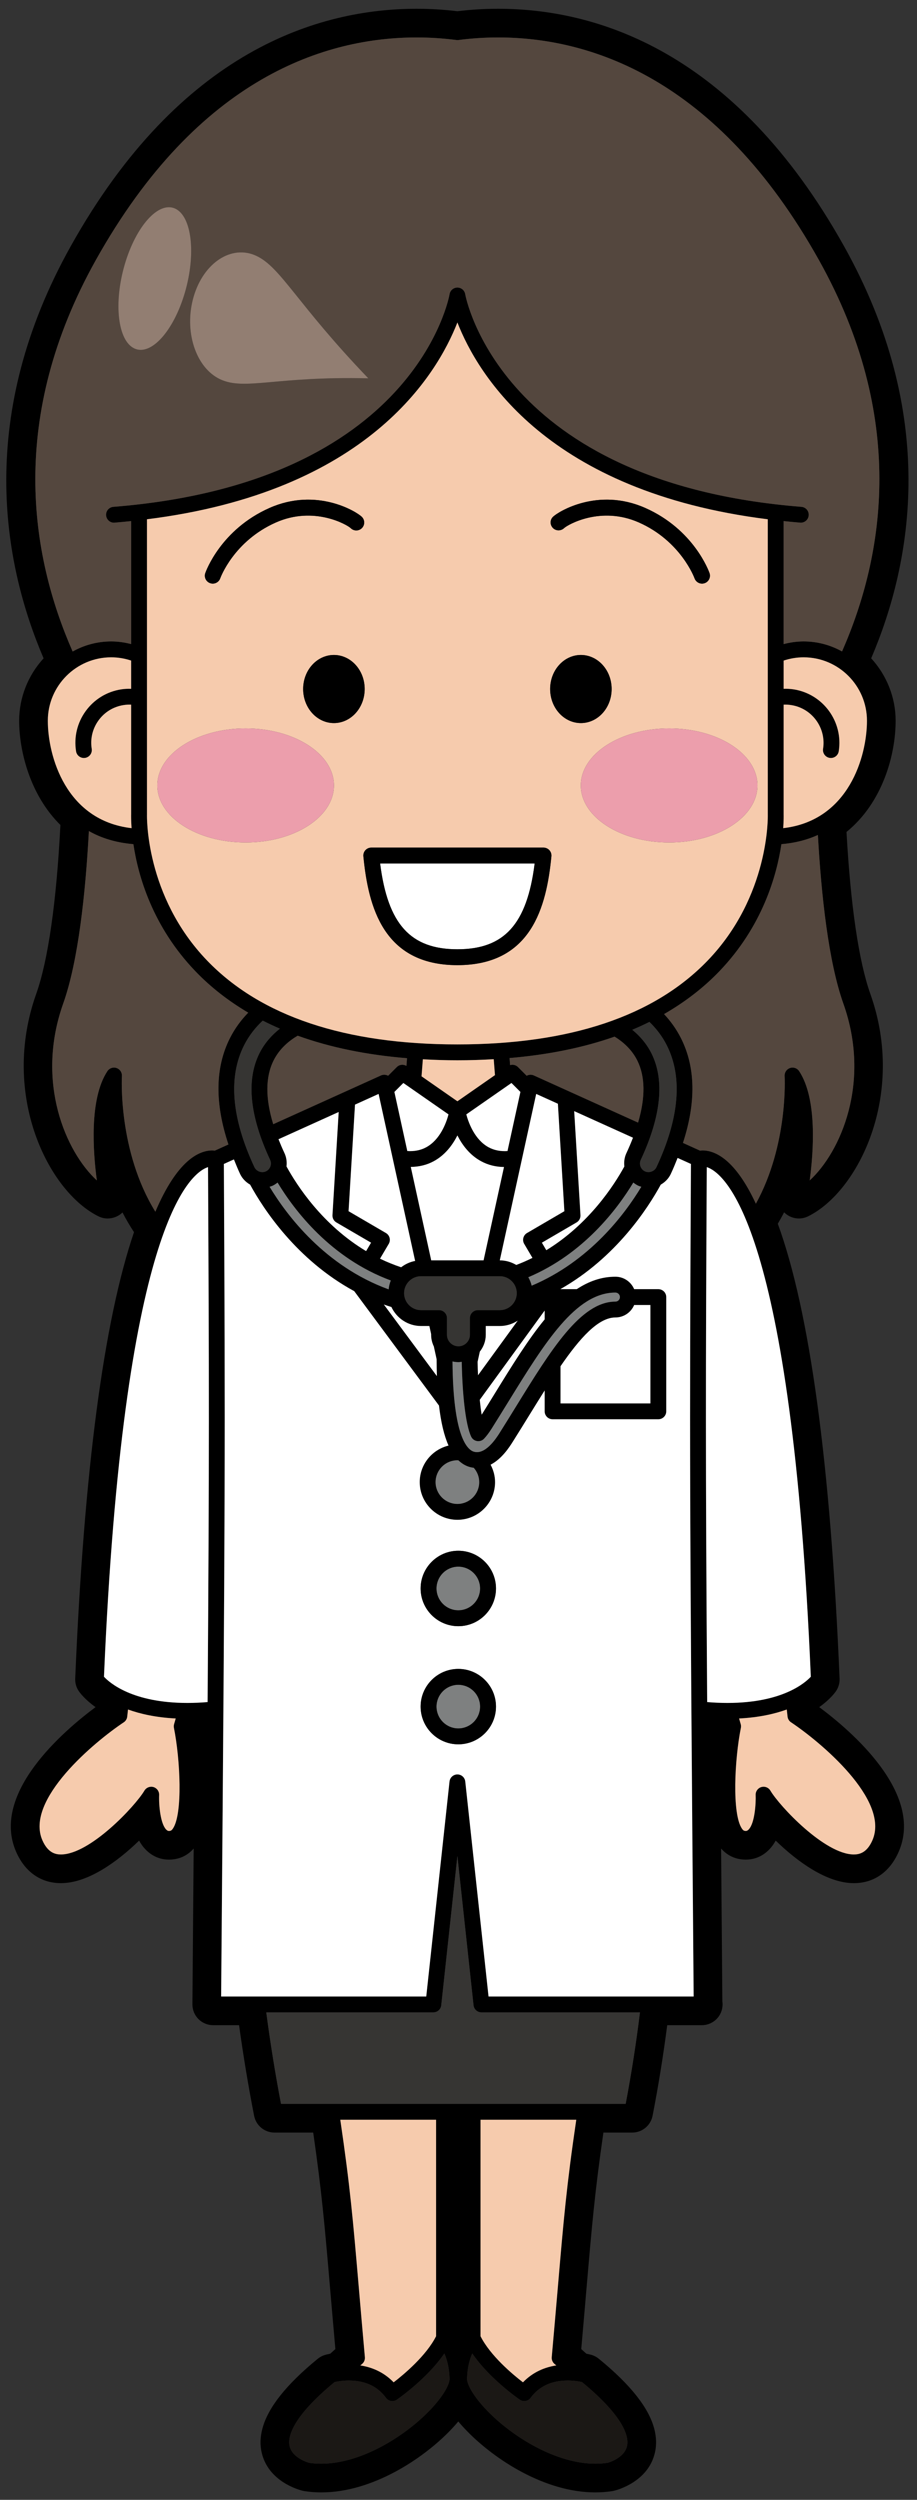 <?xml version="1.0" encoding="UTF-8"?>
<!DOCTYPE svg PUBLIC "-//W3C//DTD SVG 1.1//EN" "http://www.w3.org/Graphics/SVG/1.1/DTD/svg11.dtd">
<svg version="1.1" xmlns="http://www.w3.org/2000/svg" xmlns:xlink="http://www.w3.org/1999/xlink" x="0" y="0" width="470" height="1280" viewBox="0, 0, 470, 1280">
  <rect x="0" y="0" width="470" height="1280" fill="#333333" stroke="none"/>
  <g id="Layer_1">
    <path d="M419.89,874.12 C425.3,870.275 427.86,866.83 428.46,865.96 C429.765,864.065 430.42,861.79 430.32,859.49 C425.705,749.805 415.055,671.515 398.655,626.595 C399.805,624.655 400.885,622.71 401.895,620.74 C402.235,621.09 402.595,621.41 402.99,621.71 C406.205,624.175 410.535,624.6 414.165,622.815 C439.9,610.135 464.49,560.675 446.095,508.94 C440.17,492.285 435.96,463.68 433.865,425.99 C452.335,411.01 459.05,386.53 459.05,369.045 C459.05,357.175 454.47,345.735 446.51,337.09 C467.81,287.32 480.865,212.32 432.56,125.99 C376.37,25.575 305.165,4.49 255.325,4.49 C248.36,4.49 241.34,4.91 234.435,5.755 C227.53,4.91 220.51,4.49 213.545,4.49 C163.695,4.49 92.485,25.575 36.3,125.99 C-12.005,212.32 1.045,287.325 22.35,337.095 C14.395,345.745 9.82,357.18 9.82,369.045 C9.82,384.635 15.455,407.18 30.965,422.415 C28.945,461.885 24.665,491.74 18.55,508.94 C0.16,560.675 24.755,610.135 50.49,622.815 C51.955,623.535 53.54,623.905 55.115,623.91 C58.015,623.93 60.82,622.76 62.78,620.825 C64.54,624.23 66.505,627.6 68.69,630.91 C53.155,676.49 43.015,753.335 38.55,859.49 C38.45,861.79 39.105,864.065 40.41,865.96 C41.01,866.83 43.57,870.275 48.98,874.115 C32.855,886.075 -4.89,918.195 8.275,948.22 C12.81,958.55 20.96,964.24 31.23,964.24 C45.125,964.24 60.255,953.18 71.305,942.45 C72.19,944.085 73.255,945.61 74.53,946.925 C78.485,951.05 83.74,952.97 89.825,951.91 C92.47,951.455 96.095,950.13 99.265,946.51 C99.075,970.445 98.865,996.865 98.62,1026.255 C98.595,1029.095 99.705,1031.82 101.7,1033.825 C103.695,1035.84 106.41,1036.97 109.25,1036.97 L122.535,1036.97 C124.705,1052.69 127.295,1068.255 130.245,1083.365 C131.22,1088.35 135.595,1091.955 140.68,1091.955 L160.535,1091.955 C164.97,1122.68 166.405,1139.365 169.26,1172.56 C170.015,1181.32 170.865,1191.22 171.895,1202.815 C171.1,1203.515 170.22,1204.305 169.28,1205.17 C167.835,1205.46 166.9,1205.72 166.64,1205.795 C165.265,1206.195 163.985,1206.865 162.875,1207.775 C146.67,1221.015 137.29,1232.855 134.465,1243.635 C133.36,1247.845 133.22,1251.885 134.115,1255.795 C137.535,1270.74 153.335,1274.935 155.125,1275.365 C155.4,1275.43 155.68,1275.49 155.955,1275.53 C158.785,1275.98 161.72,1276.2 164.685,1276.2 C190.645,1276.2 216.34,1259.28 230.455,1244.785 C231.91,1243.295 233.425,1241.64 234.895,1239.875 C236.375,1241.64 237.89,1243.295 239.345,1244.785 C253.46,1259.28 279.15,1276.2 305.115,1276.2 C308.08,1276.2 311.015,1275.98 313.845,1275.53 C314.12,1275.49 314.4,1275.43 314.675,1275.365 C316.465,1274.935 332.265,1270.74 335.685,1255.795 C336.565,1251.915 336.44,1247.905 335.36,1243.725 C332.565,1232.92 323.175,1221.05 306.92,1207.775 C305.81,1206.865 304.535,1206.195 303.165,1205.795 C302.9,1205.72 301.965,1205.46 300.52,1205.17 C299.58,1204.305 298.705,1203.52 297.91,1202.815 C298.93,1191.31 299.775,1181.475 300.52,1172.775 C303.385,1139.485 304.82,1122.74 309.265,1091.955 L324.035,1091.955 C329.115,1091.955 333.49,1088.35 334.47,1083.365 C337.415,1068.26 339.93,1052.7 341.975,1036.97 L359.62,1036.97 C359.655,1036.97 359.685,1036.97 359.715,1036.97 C365.59,1036.97 370.345,1032.21 370.345,1026.345 C370.345,1025.815 370.31,1025.3 370.235,1024.79 C370,995.98 369.785,970.05 369.6,946.51 C372.775,950.13 376.395,951.455 379.04,951.91 C385.15,952.95 390.385,951.045 394.34,946.925 C395.61,945.61 396.675,944.085 397.57,942.45 C408.615,953.18 423.735,964.24 437.64,964.24 L437.645,964.24 C447.91,964.24 456.06,958.55 460.595,948.215 C473.76,918.195 436.01,886.075 419.89,874.12 z M383.745,936.75 C382.85,937.68 382.265,937.57 381.555,937.435 C381.155,937.365 380.72,936.99 380.265,936.32 C375.115,928.8 376.505,900.755 379.725,884.745 C379.855,884.105 379.825,883.45 379.645,882.815 L378.81,879.925 C388.96,879.405 396.97,877.6 403.255,875.325 L403.655,878.96 C403.79,880.16 404.45,881.24 405.45,881.895 C420.135,891.655 456.255,921.525 447.14,942.315 C444.29,948.8 440.355,949.555 437.64,949.555 C422.73,949.555 399.505,924.76 394.86,916.875 C394.115,915.615 392.775,914.875 391.365,914.875 C390.98,914.875 390.595,914.93 390.215,915.04 C388.425,915.575 387.225,917.245 387.305,919.105 C387.48,923.47 386.845,933.52 383.745,936.75 z M355.525,1022.28 L250.4,1022.28 L238.47,912.2 C238.245,910.135 236.51,908.57 234.435,908.57 C232.36,908.57 230.62,910.135 230.395,912.2 L218.47,1022.28 L113.345,1022.28 C115.47,765.215 115.47,738.655 114.74,595.99 L119.89,593.66 C120.875,596.105 121.855,598.55 123.03,601.07 C124.145,603.45 125.99,605.315 128.195,606.58 C134.905,618.85 151.89,645.05 181.56,661.125 L225,719.705 C226,728.325 227.62,735.115 229.885,740.19 C221.44,742.245 215.125,749.82 215.125,758.9 C215.125,769.545 223.79,778.2 234.435,778.2 C245.085,778.2 253.745,769.545 253.745,758.9 C253.745,755.655 252.87,752.66 251.455,749.975 C257.235,747.005 261.085,740.975 262.815,738.24 C265.815,733.495 268.715,728.79 271.55,724.195 C274.11,720.05 276.65,715.95 279.16,711.97 L279.16,722.66 C279.16,724.895 280.98,726.72 283.22,726.72 L337.42,726.72 C339.665,726.72 341.485,724.895 341.485,722.66 L341.485,664.16 C341.485,661.915 339.665,660.095 337.42,660.095 L325.035,660.095 C323.445,656.35 319.735,653.72 315.42,653.72 C308.24,653.72 301.735,656.07 295.61,660.095 L287.2,660.095 C315.73,643.955 332.12,618.595 338.67,606.575 C340.87,605.315 342.72,603.45 343.835,601.065 C345.125,598.295 346.23,595.59 347.3,592.905 L354.13,595.99 C353.405,738.64 353.405,765.21 355.525,1022.28 z M321.365,1252.485 C319.955,1258.79 311.495,1261.015 311.565,1261.015 C309.49,1261.345 307.32,1261.505 305.115,1261.505 C285.095,1261.505 262.95,1247.96 249.875,1234.535 C242.525,1226.99 239.305,1220.785 239.385,1217.99 C239.53,1212.22 240.77,1207.96 242.05,1205.05 C250.75,1217.855 265.665,1228.22 266.39,1228.725 C268.21,1229.975 270.685,1229.555 271.97,1227.775 C276.28,1221.895 282.675,1218.92 290.985,1218.92 C294.34,1218.92 297.075,1219.43 298.32,1219.72 C320.62,1238.11 322.345,1248.135 321.365,1252.485 z M164.685,1261.505 C162.48,1261.505 160.31,1261.345 158.565,1261.085 C158.475,1261.055 149.86,1258.85 148.435,1252.485 C147.455,1248.135 149.175,1238.11 171.475,1219.72 C172.725,1219.43 175.46,1218.92 178.815,1218.92 C187.125,1218.92 193.52,1221.895 197.825,1227.775 C199.12,1229.555 201.6,1229.975 203.41,1228.725 C204.135,1228.22 219.045,1217.855 227.745,1205.05 C229.03,1207.96 230.265,1212.22 230.415,1217.99 C230.495,1220.785 227.275,1226.985 219.925,1234.535 C206.85,1247.96 184.695,1261.505 164.685,1261.505 z M183.9,1171.32 C180.905,1136.49 179.455,1119.635 174.41,1085.39 L223.515,1085.39 L223.515,1196.225 C218.515,1206.145 207.17,1215.68 201.755,1219.845 C196.52,1214.405 190.315,1212.055 184.675,1211.185 C184.955,1210.95 185.25,1210.7 185.52,1210.48 C186.575,1209.63 187.135,1208.315 187.015,1206.965 C185.765,1193 184.765,1181.41 183.9,1171.32 z M284.28,1210.48 C284.555,1210.7 284.85,1210.95 285.13,1211.185 C279.49,1212.055 273.275,1214.405 268.04,1219.845 C262.63,1215.695 251.29,1206.165 246.28,1196.225 L246.28,1085.39 L295.365,1085.39 C290.385,1119.19 288.94,1135.995 285.9,1171.38 C285.035,1181.45 284.04,1193.03 282.79,1206.965 C282.67,1208.315 283.23,1209.63 284.28,1210.48 z M144.035,1077.265 C140.97,1061.24 138.485,1045.58 136.475,1030.405 L222.12,1030.405 C224.195,1030.405 225.935,1028.845 226.155,1026.78 L234.435,950.35 L242.715,1026.78 C242.94,1028.845 244.68,1030.405 246.755,1030.405 L328,1030.405 C326.135,1045.58 323.725,1061.24 320.68,1077.265 L144.035,1077.265 z M88.61,936.32 C88.15,936.99 87.715,937.365 87.315,937.435 C86.61,937.57 86.015,937.685 85.125,936.75 C82.31,933.82 81.35,924.67 81.565,919.1 C81.64,917.24 80.44,915.575 78.655,915.04 C76.87,914.525 74.955,915.28 74.015,916.875 C69.36,924.75 46.135,949.555 31.23,949.555 C28.515,949.555 24.58,948.8 21.735,942.315 C12.615,921.525 48.73,891.655 63.42,881.895 C64.42,881.24 65.08,880.16 65.21,878.96 L65.61,875.325 C71.895,877.595 79.91,879.405 90.065,879.925 L89.23,882.815 C89.05,883.45 89.02,884.105 89.145,884.745 C92.37,900.755 93.755,928.8 88.61,936.32 z M49.645,604.43 C33.85,589.945 18.035,554.24 32.39,513.865 C40.14,492.075 43.835,457.365 45.555,425.535 C51.84,429.12 59.42,431.49 68.37,432.24 C70.765,448.335 78.075,474.385 100.26,497.43 C108.075,505.555 117.1,512.555 127.225,518.52 C123.705,522.135 120.435,526.43 117.825,531.615 C110.215,546.715 110.065,564.99 117.085,586.01 L110.08,589.175 C109.685,589.135 109.345,589.065 108.845,589.065 C101.94,589.065 90.81,594.14 79.625,620.445 C60.42,589.365 62.445,551.53 62.485,550.975 C62.6,549.135 61.47,547.45 59.72,546.865 C57.97,546.26 56.06,546.935 55.045,548.475 C45.665,562.69 47.69,589.905 49.645,604.43 z M409.6,548.475 C408.585,546.935 406.665,546.26 404.92,546.865 C403.175,547.45 402.04,549.135 402.16,550.975 C402.19,551.51 404.06,586.135 387.42,616.35 C376.86,593.615 366.56,589.065 360.03,589.065 C359.525,589.065 359.19,589.135 358.795,589.175 L350.045,585.215 C356.79,564.535 356.55,546.525 349.04,531.615 C346.6,526.78 343.6,522.715 340.355,519.25 C351,513.135 360.46,505.89 368.605,497.43 C390.805,474.365 398.105,448.295 400.5,432.24 C407.6,431.645 413.805,430 419.205,427.54 C420.965,458.82 424.67,492.53 432.25,513.865 C446.61,554.24 430.805,589.935 415.005,604.43 C416.96,589.905 418.98,562.69 409.6,548.475 z M96.05,871.97 C67.88,871.97 56.185,861.675 53.295,858.55 C63.11,628.75 96.9,600.835 106.62,597.595 C107.17,704.6 107.3,746.26 106.405,871.53 C102.835,871.82 99.37,871.97 96.05,871.97 z M317.735,664.16 C317.735,665.43 316.695,666.47 315.42,666.47 C297.63,666.47 282.345,691.25 264.63,719.95 C261.815,724.51 258.93,729.175 255.94,733.92 C254.25,736.585 248.66,745.12 242.82,743.305 C239.44,742.265 232.205,735.425 231.925,697.115 C232.91,697.335 233.925,697.47 234.975,697.47 C235.55,697.47 236.1,697.365 236.66,697.3 C236.96,713.215 238.505,729.245 241.48,735.6 C242.045,736.82 243.18,737.67 244.5,737.885 C245.855,738.095 247.175,737.65 248.095,736.675 C249.31,735.405 250.635,733.64 252.04,731.43 C255.01,726.71 257.885,722.055 260.705,717.49 C279.135,687.63 295.055,661.845 315.42,661.845 C316.695,661.845 317.735,662.885 317.735,664.16 z M287.285,718.595 L287.285,699.575 C297.22,685.115 306.675,674.595 315.42,674.595 C319.735,674.595 323.445,671.97 325.035,668.22 L333.36,668.22 L333.36,718.595 L287.285,718.595 z M234.435,747.715 C234.62,747.715 234.79,747.76 234.97,747.765 C236.605,749.32 238.41,750.445 240.42,751.065 C241.205,751.305 242.005,751.465 242.815,751.575 C244.54,753.535 245.62,756.085 245.62,758.9 C245.62,765.06 240.6,770.075 234.435,770.075 C228.265,770.075 223.25,765.06 223.25,758.9 C223.25,752.725 228.265,747.715 234.435,747.715 z M138.175,607.67 C138.695,607.5 139.24,607.365 139.735,607.135 C140.67,606.695 141.495,606.135 142.26,605.515 C150.855,619.725 169.43,644.25 200.3,655.66 C199.7,657.08 199.375,658.615 199.19,660.2 C166.645,648.34 147.135,622.505 138.175,607.67 z M125.08,535.26 C127.665,530.13 131.045,525.97 134.665,522.595 C137.515,524.045 140.45,525.41 143.455,526.715 C139.49,529.835 135.655,533.955 132.935,539.415 C126.12,553.115 127.97,571.43 138.435,593.865 C139.47,596.085 138.51,598.74 136.29,599.78 C134.115,600.795 131.405,599.785 130.39,597.63 C118.665,572.52 116.88,551.545 125.08,535.26 z M75.335,417.055 L75.33,265.885 C188.17,251.785 223.955,191.99 234.435,165.11 C244.91,191.99 280.7,251.78 393.52,265.885 L393.525,417.2 C393.54,417.615 394.615,458.78 362.65,491.905 C335.19,520.355 292.05,534.78 234.435,534.78 C176.815,534.78 133.67,520.355 106.21,491.905 C74.245,458.78 75.315,417.615 75.335,417.055 z M327.04,574.82 L273.605,550.665 C272.49,550.17 271.2,550.2 270.11,550.74 C270.055,550.775 270.02,550.83 269.965,550.86 L265.49,546.38 C264.405,545.295 262.845,544.965 261.445,545.385 L261.165,541.76 C281.07,540.06 299.045,536.41 315.005,530.795 C319.29,533.44 323.83,537.365 326.65,543.04 C330.75,551.28 330.835,561.95 327.04,574.82 z M321.065,590.425 C320.03,592.635 319.725,595 320.01,597.265 C314.705,606.955 301.905,626.76 280.005,640.15 L277.74,636.3 L295.51,625.94 C296.83,625.17 297.605,623.72 297.515,622.19 L294.3,568.94 L324.42,582.55 C323.43,585.11 322.325,587.715 321.065,590.425 z M264.615,647.7 C262.125,646.24 259.26,645.345 256.165,645.345 L274.825,560.135 L285.94,565.16 L289.26,620.18 L270.12,631.345 C269.19,631.885 268.51,632.78 268.24,633.825 C267.965,634.87 268.12,635.99 268.665,636.91 L272.895,644.08 C270.25,645.405 267.485,646.605 264.615,647.7 z M145.8,590.425 C144.67,587.995 143.655,585.635 142.74,583.33 L173.59,569.385 L170.4,622.19 C170.31,623.72 171.085,625.17 172.405,625.94 L190.18,636.3 L187.64,640.61 C165.265,627.21 152.21,607.06 146.845,597.26 C147.125,594.99 146.83,592.635 145.8,590.425 z M140.21,543.04 C143.22,536.99 148.095,532.945 152.57,530.315 C169.095,536.28 187.8,540.135 208.625,541.845 L208.315,545.795 C206.73,544.845 204.7,545.05 203.375,546.38 L198.9,550.85 C198.845,550.825 198.82,550.775 198.765,550.74 C197.675,550.2 196.385,550.17 195.27,550.665 L140.04,575.635 C135.985,562.385 136.02,551.45 140.21,543.04 z M266.73,559.115 L260.105,589.385 C256.495,589.615 253.27,588.975 250.47,587.47 C243.29,583.605 240.145,574.865 239,570.615 L262.145,554.525 L266.73,559.115 z M206.725,554.525 L229.875,570.615 C228.75,574.855 225.64,583.545 218.435,587.45 C215.625,588.965 212.395,589.61 208.765,589.375 L202.145,559.115 L206.725,554.525 z M210.545,597.51 C214.795,597.465 218.735,596.525 222.305,594.59 C228.17,591.42 231.99,586.225 234.435,581.385 C236.88,586.225 240.705,591.42 246.565,594.59 C250.135,596.53 254.065,597.505 258.315,597.55 L247.85,645.345 L221.02,645.345 L210.545,597.51 z M253.695,550.5 L234.435,563.9 L216.055,551.115 L216.73,542.39 C222.49,542.705 228.365,542.905 234.435,542.905 C240.825,542.905 247.01,542.7 253.06,542.345 L253.695,550.5 z M199.685,633.825 C199.41,632.78 198.73,631.885 197.8,631.345 L178.655,620.18 L181.955,565.61 L194.05,560.135 L212.77,645.645 C210.095,646.14 207.67,647.285 205.595,648.89 C201.805,647.615 198.195,646.145 194.78,644.49 L199.25,636.915 C199.8,635.99 199.955,634.87 199.685,633.825 z M207.115,662.155 C207.115,657.365 211.015,653.47 215.81,653.47 L256.165,653.47 C260.96,653.47 264.865,657.365 264.865,662.155 C264.865,666.95 260.96,670.845 256.165,670.845 L244.915,670.845 C242.675,670.845 240.855,672.67 240.855,674.91 L240.855,683.47 C240.855,686.71 238.22,689.345 234.975,689.345 C231.73,689.345 229.09,686.71 229.09,683.47 L229.09,674.91 C229.09,672.67 227.27,670.845 225.03,670.845 L215.81,670.845 C211.015,670.845 207.115,666.95 207.115,662.155 z M244.785,697.32 L245.935,692.075 C247.815,689.69 248.98,686.73 248.98,683.47 L248.98,678.97 L256.165,678.97 C259.56,678.97 262.71,677.945 265.355,676.215 L245.005,704.175 C244.905,701.965 244.835,699.675 244.785,697.32 z M279.16,675.575 C270.62,685.97 262.455,699.175 253.77,713.255 C251.525,716.89 249.23,720.615 246.875,724.375 C246.515,722.17 246.185,719.59 245.895,716.765 L279.16,671.055 L279.16,675.575 z M272.505,658.315 C272.145,656.78 271.54,655.345 270.785,653.995 C299.14,642.005 316.405,619.065 324.6,605.515 C325.37,606.135 326.195,606.695 327.135,607.135 C327.64,607.375 328.175,607.51 328.7,607.68 C320.205,621.77 302.2,645.785 272.505,658.315 z M336.475,597.62 C335.465,599.78 332.71,600.775 330.565,599.78 C328.345,598.74 327.385,596.09 328.425,593.865 C338.89,571.435 340.74,553.115 333.925,539.415 C331.375,534.305 327.81,530.345 324.065,527.285 C327.08,526.03 330.01,524.675 332.86,523.26 C336.225,526.515 339.355,530.445 341.78,535.26 C349.98,551.545 348.195,572.52 336.475,597.62 z M200.61,669.24 C203.295,674.97 209.075,678.97 215.81,678.97 L220.065,678.97 L220.965,683.095 L220.965,683.47 C220.965,685.615 221.49,687.62 222.355,689.435 L223.78,695.94 C223.79,698.96 223.835,701.86 223.925,704.615 L196.745,667.965 C198.005,668.425 199.31,668.825 200.61,669.24 z M362.46,871.53 C361.575,746.255 361.7,704.59 362.25,597.595 C371.975,600.835 405.76,628.74 415.575,858.55 C412.645,861.71 400.94,871.97 372.825,871.97 C369.5,871.97 366.035,871.82 362.46,871.53 z M401.425,424.05 C401.715,420.005 401.66,417.43 401.645,417.055 L401.645,360.795 C402.935,360.74 404.255,360.81 405.575,361.03 C416.24,362.705 423.545,372.755 421.86,383.42 C421.515,385.635 423.025,387.715 425.24,388.07 C425.455,388.1 425.67,388.115 425.88,388.115 C427.84,388.115 429.57,386.69 429.885,384.69 C432.27,369.59 421.935,355.385 406.845,352.995 C405.095,352.72 403.355,352.635 401.645,352.69 L401.645,338.245 C404.87,337.175 408.3,336.565 411.88,336.565 C429.785,336.565 444.355,351.135 444.355,369.045 C444.355,387.06 435.165,420.155 401.425,424.05 z M431.58,333.57 C425.74,330.315 419.03,328.44 411.88,328.44 C408.34,328.44 404.92,328.95 401.64,329.8 L401.64,266.81 C404.44,267.095 407.23,267.385 410.115,267.615 C410.225,267.63 410.335,267.635 410.445,267.635 C412.54,267.635 414.32,266.02 414.49,263.89 C414.67,261.655 413,259.7 410.76,259.525 C256.145,247.22 238.605,151.615 238.44,150.645 C238.12,148.68 236.42,147.24 234.435,147.24 L234.425,147.24 C232.435,147.245 230.74,148.685 230.425,150.655 C230.27,151.615 213.135,247.19 58.11,259.525 C55.875,259.7 54.205,261.655 54.385,263.89 C54.56,266.125 56.565,267.85 58.755,267.615 C61.635,267.385 64.42,267.095 67.21,266.82 L67.21,329.795 C63.94,328.95 60.53,328.44 56.99,328.44 C49.82,328.44 43.085,330.325 37.23,333.605 C15.42,284.035 4.075,213.68 49.12,133.16 C101.83,38.955 167.625,19.175 213.545,19.175 C220.34,19.175 227.19,19.62 233.91,20.49 C234.265,20.54 234.605,20.54 234.955,20.49 C241.675,19.62 248.525,19.175 255.325,19.175 C301.235,19.175 367.025,38.955 419.735,133.16 C464.75,213.615 453.395,283.985 431.58,333.57 z M56.99,336.565 C60.565,336.565 63.995,337.17 67.21,338.24 L67.215,352.7 C65.51,352.635 63.775,352.72 62.025,352.995 C54.715,354.155 48.295,358.09 43.94,364.075 C39.59,370.055 37.825,377.375 38.985,384.69 C39.3,386.69 41.03,388.115 42.995,388.115 C43.205,388.115 43.42,388.1 43.635,388.07 C45.85,387.715 47.36,385.635 47.01,383.42 C46.19,378.255 47.435,373.08 50.515,368.845 C53.59,364.615 58.125,361.845 63.295,361.03 C64.615,360.81 65.925,360.74 67.215,360.795 L67.215,416.89 C67.2,417.305 67.145,419.945 67.44,424.05 C33.7,420.155 24.51,387.06 24.51,369.045 C24.51,351.135 39.08,336.565 56.99,336.565" fill="#000000"/>
    <path d="M295.365,1085.39 L246.28,1085.39 L246.28,1196.225 C251.29,1206.165 262.63,1215.695 268.04,1219.845 C273.275,1214.405 279.49,1212.055 285.13,1211.185 C284.85,1210.95 284.555,1210.7 284.28,1210.48 C283.23,1209.63 282.67,1208.315 282.79,1206.965 C284.04,1193.03 285.035,1181.45 285.9,1171.38 C288.94,1135.995 290.385,1119.19 295.365,1085.39" fill="#F6CBAD"/>
    <path d="M298.32,1219.72 C297.075,1219.43 294.34,1218.92 290.985,1218.92 C282.675,1218.92 276.28,1221.895 271.97,1227.775 C270.685,1229.555 268.21,1229.975 266.39,1228.725 C265.665,1228.22 250.75,1217.855 242.05,1205.05 C240.77,1207.96 239.53,1212.22 239.385,1217.99 C239.305,1220.785 242.525,1226.99 249.875,1234.535 C262.95,1247.96 285.095,1261.505 305.115,1261.505 C307.32,1261.505 309.49,1261.345 311.565,1261.015 C311.495,1261.015 319.955,1258.79 321.365,1252.485 C322.345,1248.135 320.62,1238.11 298.32,1219.72" fill="#1B1815"/>
    <path d="M184.675,1211.185 C190.315,1212.055 196.52,1214.405 201.755,1219.845 C207.17,1215.68 218.515,1206.145 223.515,1196.225 L223.515,1085.39 L174.41,1085.39 C179.455,1119.635 180.905,1136.49 183.9,1171.32 C184.765,1181.41 185.765,1193 187.015,1206.965 C187.135,1208.315 186.575,1209.63 185.52,1210.48 C185.25,1210.7 184.955,1210.95 184.675,1211.185" fill="#F6CBAD"/>
    <path d="M227.745,1205.05 C219.045,1217.855 204.135,1228.22 203.41,1228.725 C201.6,1229.975 199.12,1229.555 197.825,1227.775 C193.52,1221.895 187.125,1218.92 178.815,1218.92 C175.46,1218.92 172.725,1219.43 171.475,1219.72 C149.175,1238.11 147.455,1248.135 148.435,1252.485 C149.86,1258.85 158.475,1261.055 158.565,1261.085 C160.31,1261.345 162.48,1261.505 164.685,1261.505 C184.695,1261.505 206.85,1247.96 219.925,1234.535 C227.275,1226.985 230.495,1220.785 230.415,1217.99 C230.265,1212.22 229.03,1207.96 227.745,1205.05" fill="#1B1815"/>
    <path d="M315.005,530.795 C299.045,536.41 281.07,540.06 261.165,541.76 L261.445,545.385 C262.845,544.965 264.405,545.295 265.49,546.38 L269.965,550.86 C270.02,550.83 270.055,550.775 270.11,550.74 C271.2,550.2 272.49,550.17 273.605,550.665 L327.04,574.82 C330.835,561.95 330.75,551.28 326.65,543.04 C323.83,537.365 319.29,533.44 315.005,530.795" fill="#54473E"/>
    <path d="M432.25,513.865 C424.67,492.53 420.965,458.82 419.205,427.54 C413.805,430 407.6,431.645 400.5,432.24 C398.105,448.295 390.805,474.365 368.605,497.43 C360.46,505.89 351,513.135 340.355,519.25 C343.6,522.715 346.6,526.78 349.04,531.615 C356.55,546.525 356.79,564.535 350.045,585.215 L358.795,589.175 C359.19,589.135 359.525,589.065 360.03,589.065 C366.56,589.065 376.86,593.615 387.42,616.35 C404.06,586.135 402.19,551.51 402.16,550.975 C402.04,549.135 403.175,547.45 404.92,546.865 C406.665,546.26 408.585,546.935 409.6,548.475 C418.98,562.69 416.96,589.905 415.005,604.43 C430.805,589.935 446.61,554.24 432.25,513.865" fill="#54473E"/>
    <path d="M198.765,550.74 C198.82,550.775 198.845,550.825 198.9,550.85 L203.375,546.38 C204.7,545.05 206.73,544.845 208.315,545.795 L208.625,541.845 C187.8,540.135 169.095,536.28 152.57,530.315 C148.095,532.945 143.22,536.99 140.21,543.04 C136.02,551.45 135.985,562.385 140.04,575.635 L195.27,550.665 C196.385,550.17 197.675,550.2 198.765,550.74" fill="#54473E"/>
    <path d="M59.72,546.865 C61.47,547.45 62.6,549.135 62.485,550.975 C62.445,551.53 60.42,589.365 79.625,620.445 C90.81,594.14 101.94,589.065 108.845,589.065 C109.345,589.065 109.685,589.135 110.08,589.175 L117.085,586.01 C110.065,564.99 110.215,546.715 117.825,531.615 C120.435,526.43 123.705,522.135 127.225,518.52 C117.1,512.555 108.075,505.555 100.26,497.43 C78.075,474.385 70.765,448.335 68.37,432.24 C59.42,431.49 51.84,429.12 45.555,425.535 C43.835,457.365 40.14,492.075 32.39,513.865 C18.035,554.24 33.85,589.945 49.645,604.43 C47.69,589.905 45.665,562.69 55.045,548.475 C56.06,546.935 57.97,546.26 59.72,546.865" fill="#54473E"/>
    <path d="M234.435,542.905 C228.365,542.905 222.49,542.705 216.73,542.39 L216.055,551.115 L234.435,563.9 L253.695,550.5 L253.06,542.345 C247.01,542.7 240.825,542.905 234.435,542.905" fill="#F6CBAD"/>
    <path d="M247.85,645.345 L258.315,597.55 C254.065,597.505 250.135,596.53 246.565,594.59 C240.705,591.42 236.88,586.225 234.435,581.385 C231.99,586.225 228.17,591.42 222.305,594.59 C218.735,596.525 214.795,597.465 210.545,597.51 L221.02,645.345 L247.85,645.345" fill="#FFFFFF"/>
    <path d="M239,570.615 C240.145,574.865 243.29,583.605 250.47,587.47 C253.27,588.975 256.495,589.615 260.105,589.385 L266.73,559.115 L262.145,554.525 L239,570.615" fill="#FFFFFF"/>
    <path d="M208.765,589.375 C212.395,589.61 215.625,588.965 218.435,587.45 C225.64,583.545 228.75,574.855 229.875,570.615 L206.725,554.525 L202.145,559.115 L208.765,589.375" fill="#FFFFFF"/>
    <path d="M390.215,915.04 C390.595,914.93 390.98,914.875 391.365,914.875 C392.775,914.875 394.115,915.615 394.86,916.875 C399.505,924.76 422.73,949.555 437.64,949.555 C440.355,949.555 444.29,948.8 447.14,942.315 C456.255,921.525 420.135,891.655 405.45,881.895 C404.45,881.24 403.79,880.16 403.655,878.96 L403.255,875.325 C396.97,877.6 388.96,879.405 378.81,879.925 L379.645,882.815 C379.825,883.45 379.855,884.105 379.725,884.745 C376.505,900.755 375.115,928.8 380.265,936.32 C380.72,936.99 381.155,937.365 381.555,937.435 C382.265,937.57 382.85,937.68 383.745,936.75 C386.845,933.52 387.48,923.47 387.305,919.105 C387.225,917.245 388.425,915.575 390.215,915.04" fill="#F6CBAD"/>
    <path d="M90.065,879.925 C79.91,879.405 71.895,877.595 65.61,875.325 L65.21,878.96 C65.08,880.16 64.42,881.24 63.42,881.895 C48.73,891.655 12.615,921.525 21.735,942.315 C24.58,948.8 28.515,949.555 31.23,949.555 C46.135,949.555 69.36,924.75 74.015,916.875 C74.955,915.28 76.87,914.525 78.655,915.04 C80.44,915.575 81.64,917.24 81.565,919.1 C81.35,924.67 82.31,933.82 85.125,936.75 C86.015,937.685 86.61,937.57 87.315,937.435 C87.715,937.365 88.15,936.99 88.61,936.32 C93.755,928.8 92.37,900.755 89.145,884.745 C89.02,884.105 89.05,883.45 89.23,882.815 L90.065,879.925" fill="#F6CBAD"/>
    <path d="M320.68,1077.265 C323.725,1061.24 326.135,1045.58 328,1030.405 L246.755,1030.405 C244.68,1030.405 242.94,1028.845 242.715,1026.78 L234.435,950.35 L226.155,1026.78 C225.935,1028.845 224.195,1030.405 222.12,1030.405 L136.475,1030.405 C138.485,1045.58 140.97,1061.24 144.035,1077.265 L320.68,1077.265" fill="#363533"/>
    <path d="M372.825,871.97 C400.94,871.97 412.645,861.71 415.575,858.55 C405.76,628.74 371.975,600.835 362.25,597.595 C361.7,704.59 361.575,746.255 362.46,871.53 C366.035,871.82 369.5,871.97 372.825,871.97" fill="#FFFFFF"/>
    <path d="M106.405,871.53 C107.3,746.26 107.17,704.6 106.62,597.595 C96.9,600.835 63.11,628.75 53.295,858.55 C56.185,861.675 67.88,871.97 96.05,871.97 C99.37,871.97 102.835,871.82 106.405,871.53" fill="#FFFFFF"/>
    <path d="M294.3,568.94 L297.515,622.19 C297.605,623.72 296.83,625.17 295.51,625.94 L277.74,636.3 L280.005,640.15 C301.905,626.76 314.705,606.955 320.01,597.265 C319.725,595 320.03,592.635 321.065,590.425 C322.325,587.715 323.43,585.11 324.42,582.55 L294.3,568.94" fill="#FFFFFF"/>
    <path d="M256.165,678.97 L248.98,678.97 L248.98,683.47 C248.98,686.73 247.815,689.69 245.935,692.075 L244.785,697.32 C244.835,699.675 244.905,701.965 245.005,704.175 L265.355,676.215 C262.71,677.945 259.56,678.97 256.165,678.97" fill="#FFFFFF"/>
    <path d="M223.78,695.94 L222.355,689.435 C221.49,687.62 220.965,685.615 220.965,683.47 L220.965,683.095 L220.065,678.97 L215.81,678.97 C209.075,678.97 203.295,674.97 200.61,669.24 C199.31,668.825 198.005,668.425 196.745,667.965 L223.925,704.615 C223.835,701.86 223.79,698.96 223.78,695.94" fill="#FFFFFF"/>
    <path d="M268.665,636.91 C268.12,635.99 267.965,634.87 268.24,633.825 C268.51,632.78 269.19,631.885 270.12,631.345 L289.26,620.18 L285.94,565.16 L274.825,560.135 L256.165,645.345 C259.26,645.345 262.125,646.24 264.615,647.7 C267.485,646.605 270.25,645.405 272.895,644.08 L268.665,636.91" fill="#FFFFFF"/>
    <path d="M194.78,644.49 C198.195,646.145 201.805,647.615 205.595,648.89 C207.67,647.285 210.095,646.14 212.77,645.645 L194.05,560.135 L181.955,565.61 L178.655,620.18 L197.8,631.345 C198.73,631.885 199.41,632.78 199.685,633.825 C199.955,634.87 199.8,635.99 199.25,636.915 L194.78,644.49" fill="#FFFFFF"/>
    <path d="M187.64,640.61 L190.18,636.3 L172.405,625.94 C171.085,625.17 170.31,623.72 170.4,622.19 L173.59,569.385 L142.74,583.33 C143.655,585.635 144.67,587.995 145.8,590.425 C146.83,592.635 147.125,594.99 146.845,597.26 C152.21,607.06 165.265,627.21 187.64,640.61" fill="#FFFFFF"/>
    <path d="M245.895,716.765 C246.185,719.59 246.515,722.17 246.875,724.375 C249.23,720.615 251.525,716.89 253.77,713.255 C262.455,699.175 270.62,685.97 279.16,675.575 L279.16,671.055 L245.895,716.765" fill="#FFFFFF"/>
    <path d="M354.13,595.99 L347.3,592.905 C346.23,595.59 345.125,598.295 343.835,601.065 C342.72,603.45 340.87,605.315 338.67,606.575 C332.12,618.595 315.73,643.955 287.2,660.095 L295.61,660.095 C301.735,656.07 308.24,653.72 315.42,653.72 C319.735,653.72 323.445,656.35 325.035,660.095 L337.42,660.095 C339.665,660.095 341.485,661.915 341.485,664.16 L341.485,722.66 C341.485,724.895 339.665,726.72 337.42,726.72 L283.22,726.72 C280.98,726.72 279.16,724.895 279.16,722.66 L279.16,711.97 C276.65,715.95 274.11,720.05 271.55,724.195 C268.715,728.79 265.815,733.495 262.815,738.24 C261.085,740.975 257.235,747.005 251.455,749.975 C252.87,752.66 253.745,755.655 253.745,758.9 C253.745,769.545 245.085,778.2 234.435,778.2 C223.79,778.2 215.125,769.545 215.125,758.9 C215.125,749.82 221.44,742.245 229.885,740.19 C227.62,735.115 226,728.325 225,719.705 L181.56,661.125 C151.89,645.05 134.905,618.85 128.195,606.58 C125.99,605.315 124.145,603.45 123.03,601.07 C121.855,598.55 120.875,596.105 119.89,593.66 L114.74,595.99 C115.47,738.655 115.47,765.215 113.345,1022.28 L218.47,1022.28 L230.395,912.2 C230.62,910.135 232.36,908.57 234.435,908.57 C236.51,908.57 238.245,910.135 238.47,912.2 L250.4,1022.28 L355.525,1022.28 C353.405,765.21 353.405,738.64 354.13,595.99 z M254.21,813.35 C254.21,824.005 245.545,832.67 234.895,832.67 C224.255,832.67 215.59,824.005 215.59,813.35 C215.59,802.705 224.255,794.045 234.895,794.045 C245.545,794.045 254.21,802.705 254.21,813.35 z M234.895,893.155 C224.255,893.155 215.59,884.49 215.59,873.845 C215.59,863.2 224.255,854.545 234.895,854.545 C245.545,854.545 254.21,863.2 254.21,873.845 C254.21,884.49 245.545,893.155 234.895,893.155" fill="#FFFFFF"/>
    <path d="M234.895,802.17 C228.73,802.17 223.715,807.19 223.715,813.35 C223.715,819.525 228.73,824.545 234.895,824.545 C241.065,824.545 246.085,819.525 246.085,813.35 C246.085,807.19 241.065,802.17 234.895,802.17" fill="#7E8080"/>
    <path d="M234.895,794.045 C224.255,794.045 215.59,802.705 215.59,813.35 C215.59,824.005 224.255,832.67 234.895,832.67 C245.545,832.67 254.21,824.005 254.21,813.35 C254.21,802.705 245.545,794.045 234.895,794.045 z M234.895,824.545 C228.73,824.545 223.715,819.525 223.715,813.35 C223.715,807.19 228.73,802.17 234.895,802.17 C241.065,802.17 246.085,807.19 246.085,813.35 C246.085,819.525 241.065,824.545 234.895,824.545" fill="#000000"/>
    <path d="M234.895,862.67 C228.73,862.67 223.715,867.68 223.715,873.845 C223.715,880.01 228.73,885.03 234.895,885.03 C241.065,885.03 246.085,880.01 246.085,873.845 C246.085,867.68 241.065,862.67 234.895,862.67" fill="#7E8080"/>
    <path d="M254.21,873.845 C254.21,863.2 245.545,854.545 234.895,854.545 C224.255,854.545 215.59,863.2 215.59,873.845 C215.59,884.49 224.255,893.155 234.895,893.155 C245.545,893.155 254.21,884.49 254.21,873.845 z M234.895,885.03 C228.73,885.03 223.715,880.01 223.715,873.845 C223.715,867.68 228.73,862.67 234.895,862.67 C241.065,862.67 246.085,867.68 246.085,873.845 C246.085,880.01 241.065,885.03 234.895,885.03" fill="#000000"/>
    <path d="M223.25,758.9 C223.25,765.06 228.265,770.075 234.435,770.075 C240.6,770.075 245.62,765.06 245.62,758.9 C245.62,756.085 244.54,753.535 242.815,751.575 C242.005,751.465 241.205,751.305 240.42,751.065 C238.41,750.445 236.605,749.32 234.97,747.765 C234.79,747.76 234.62,747.715 234.435,747.715 C228.265,747.715 223.25,752.725 223.25,758.9" fill="#7E8080"/>
    <path d="M333.36,668.22 L325.035,668.22 C323.445,671.97 319.735,674.595 315.42,674.595 C306.675,674.595 297.22,685.115 287.285,699.575 L287.285,718.595 L333.36,718.595 L333.36,668.22" fill="#FFFFFF"/>
    <path d="M328.7,607.68 C328.175,607.51 327.64,607.375 327.135,607.135 C326.195,606.695 325.37,606.135 324.6,605.515 C316.405,619.065 299.14,642.005 270.785,653.995 C271.54,655.345 272.145,656.78 272.505,658.315 C302.2,645.785 320.205,621.77 328.7,607.68" fill="#7E8080"/>
    <path d="M341.78,535.26 C339.355,530.445 336.225,526.515 332.86,523.26 C330.01,524.675 327.08,526.03 324.065,527.285 C327.81,530.345 331.375,534.305 333.925,539.415 C340.74,553.115 338.89,571.435 328.425,593.865 C327.385,596.09 328.345,598.74 330.565,599.78 C332.71,600.775 335.465,599.78 336.475,597.62 C348.195,572.52 349.98,551.545 341.78,535.26" fill="#363533"/>
    <path d="M200.3,655.66 C169.43,644.25 150.855,619.725 142.26,605.515 C141.495,606.135 140.67,606.695 139.735,607.135 C139.24,607.365 138.695,607.5 138.175,607.67 C147.135,622.505 166.645,648.34 199.19,660.2 C199.375,658.615 199.7,657.08 200.3,655.66" fill="#7E8080"/>
    <path d="M136.29,599.78 C138.51,598.74 139.47,596.085 138.435,593.865 C127.97,571.43 126.12,553.115 132.935,539.415 C135.655,533.955 139.49,529.835 143.455,526.715 C140.45,525.41 137.515,524.045 134.665,522.595 C131.045,525.97 127.665,530.13 125.08,535.26 C116.88,551.545 118.665,572.52 130.39,597.63 C131.405,599.785 134.115,600.795 136.29,599.78" fill="#363533"/>
    <path d="M260.705,717.49 C257.885,722.055 255.01,726.71 252.04,731.43 C250.635,733.64 249.31,735.405 248.095,736.675 C247.175,737.65 245.855,738.095 244.5,737.885 C243.18,737.67 242.045,736.82 241.48,735.6 C238.505,729.245 236.96,713.215 236.66,697.3 C236.1,697.365 235.55,697.47 234.975,697.47 C233.925,697.47 232.91,697.335 231.925,697.115 C232.205,735.425 239.44,742.265 242.82,743.305 C248.66,745.12 254.25,736.585 255.94,733.92 C258.93,729.175 261.815,724.51 264.63,719.95 C282.345,691.25 297.63,666.47 315.42,666.47 C316.695,666.47 317.735,665.43 317.735,664.16 C317.735,662.885 316.695,661.845 315.42,661.845 C295.055,661.845 279.135,687.63 260.705,717.49" fill="#7E8080"/>
    <path d="M215.81,670.845 L225.03,670.845 C227.27,670.845 229.09,672.67 229.09,674.91 L229.09,683.47 C229.09,686.71 231.73,689.345 234.975,689.345 C238.22,689.345 240.855,686.71 240.855,683.47 L240.855,674.91 C240.855,672.67 242.675,670.845 244.915,670.845 L256.165,670.845 C260.96,670.845 264.865,666.95 264.865,662.155 C264.865,657.365 260.96,653.47 256.165,653.47 L215.81,653.47 C211.015,653.47 207.115,657.365 207.115,662.155 C207.115,666.95 211.015,670.845 215.81,670.845" fill="#363533"/>
    <path d="M255.325,19.175 C248.525,19.175 241.675,19.62 234.955,20.49 C234.605,20.54 234.265,20.54 233.91,20.49 C227.19,19.62 220.34,19.175 213.545,19.175 C167.625,19.175 101.83,38.955 49.12,133.16 C4.075,213.68 15.42,284.035 37.23,333.605 C43.085,330.325 49.82,328.44 56.99,328.44 C60.53,328.44 63.94,328.95 67.21,329.795 L67.21,266.82 C64.42,267.095 61.635,267.385 58.755,267.615 C56.565,267.85 54.56,266.125 54.385,263.89 C54.205,261.655 55.875,259.7 58.11,259.525 C213.135,247.19 230.27,151.615 230.425,150.655 C230.74,148.685 232.435,147.245 234.425,147.24 L234.435,147.24 C236.42,147.24 238.12,148.68 238.44,150.645 C238.605,151.615 256.145,247.22 410.76,259.525 C413,259.7 414.67,261.655 414.49,263.89 C414.32,266.02 412.54,267.635 410.445,267.635 C410.335,267.635 410.225,267.63 410.115,267.615 C407.23,267.385 404.44,267.095 401.64,266.81 L401.64,329.8 C404.92,328.95 408.34,328.44 411.88,328.44 C419.03,328.44 425.74,330.315 431.58,333.57 C453.395,283.985 464.75,213.615 419.735,133.16 C367.025,38.955 301.235,19.175 255.325,19.175 z M63.92,135.425 C69.715,115.66 81.31,102.85 89.825,106.825 C98.335,110.805 100.545,130.055 94.765,149.82 C88.97,169.595 77.375,182.405 68.865,178.43 C60.345,174.455 58.14,155.205 63.92,135.425 z M112.865,194.21 C100.225,188.305 94.14,169.375 99.245,151.915 C104.345,134.465 118.73,125.095 131.365,130.995 C144.015,136.885 151.945,155.375 188.775,193.715 C141.05,192.57 125.51,200.11 112.865,194.21" fill="#54473E"/>
    <path d="M411.88,336.565 C408.3,336.565 404.87,337.175 401.645,338.245 L401.645,352.69 C403.355,352.635 405.095,352.72 406.845,352.995 C421.935,355.385 432.27,369.59 429.885,384.69 C429.57,386.69 427.84,388.115 425.88,388.115 C425.67,388.115 425.455,388.1 425.24,388.07 C423.025,387.715 421.515,385.635 421.86,383.42 C423.545,372.755 416.24,362.705 405.575,361.03 C404.255,360.81 402.935,360.74 401.645,360.795 L401.645,417.055 C401.66,417.43 401.715,420.005 401.425,424.05 C435.165,420.155 444.355,387.06 444.355,369.045 C444.355,351.135 429.785,336.565 411.88,336.565" fill="#F6CBAD"/>
    <path d="M67.44,424.05 C67.145,419.945 67.2,417.305 67.215,416.89 L67.215,360.795 C65.925,360.74 64.615,360.81 63.295,361.03 C58.125,361.845 53.59,364.615 50.515,368.845 C47.435,373.08 46.19,378.255 47.01,383.42 C47.36,385.635 45.85,387.715 43.635,388.07 C43.42,388.1 43.205,388.115 42.995,388.115 C41.03,388.115 39.3,386.69 38.985,384.69 C37.825,377.375 39.59,370.055 43.94,364.075 C48.295,358.09 54.715,354.155 62.025,352.995 C63.775,352.72 65.51,352.635 67.215,352.7 L67.21,338.24 C63.995,337.17 60.565,336.565 56.99,336.565 C39.08,336.565 24.51,351.135 24.51,369.045 C24.51,387.06 33.7,420.155 67.44,424.05" fill="#F6CBAD"/>
    <path d="M234.435,534.78 C292.05,534.78 335.19,520.355 362.65,491.905 C394.615,458.78 393.54,417.615 393.525,417.2 L393.52,265.885 C280.7,251.78 244.91,191.99 234.435,165.11 C223.955,191.99 188.17,251.785 75.33,265.885 L75.335,417.055 C75.315,417.615 74.245,458.78 106.21,491.905 C133.67,520.355 176.815,534.78 234.435,534.78 z M281.97,352.8 C281.97,343.175 289.025,335.37 297.73,335.37 C306.425,335.37 313.49,343.175 313.49,352.8 C313.49,362.43 306.425,370.24 297.73,370.24 C289.025,370.24 281.97,362.43 281.97,352.8 z M171.145,335.37 C179.85,335.37 186.91,343.175 186.91,352.8 C186.91,362.43 179.85,370.24 171.145,370.24 C162.44,370.24 155.38,362.43 155.38,352.8 C155.38,343.175 162.44,335.37 171.145,335.37 z M234.435,494.19 C196.535,494.19 188.775,464.405 186.25,438.46 C186.135,437.32 186.515,436.185 187.285,435.335 C188.055,434.49 189.145,434.005 190.295,434.005 L278.57,434.005 C279.715,434.005 280.805,434.49 281.575,435.335 C282.35,436.185 282.725,437.32 282.615,438.455 C280.095,464.405 272.345,494.19 234.435,494.19 z M388.235,402.17 C388.235,418.305 367.965,431.38 342.965,431.38 C317.955,431.38 297.68,418.305 297.68,402.17 C297.68,386.045 317.955,372.97 342.965,372.97 C367.965,372.97 388.235,386.045 388.235,402.17 z M283.385,264.675 C286.135,261.925 306.56,249.385 330.73,260.095 C355.625,271.105 363.335,292.53 363.655,293.44 C364.39,295.555 363.27,297.87 361.155,298.615 C360.71,298.76 360.26,298.84 359.815,298.84 C358.14,298.84 356.575,297.795 355.98,296.12 C355.915,295.93 349,277.055 327.445,267.52 C307.935,258.885 290.99,268.66 289.115,270.425 C287.5,271.95 284.925,271.935 283.38,270.345 C281.83,268.74 281.81,266.24 283.385,264.675 z M105.22,293.44 C105.53,292.53 113.245,271.105 138.125,260.095 C162.33,249.385 182.735,261.925 185.485,264.675 C187.065,266.265 187.065,268.84 185.48,270.425 C183.885,272.01 181.325,272.005 179.73,270.42 C177.865,268.655 160.925,258.89 141.415,267.52 C119.72,277.12 112.955,295.925 112.885,296.115 C112.305,297.785 110.735,298.84 109.05,298.84 C108.61,298.84 108.16,298.76 107.715,298.605 C105.595,297.87 104.48,295.555 105.22,293.44 z M80.635,402.17 C80.635,386.045 100.91,372.97 125.91,372.97 C150.92,372.97 171.175,386.045 171.175,402.17 C171.175,418.305 150.92,431.38 125.91,431.38 C100.91,431.38 80.635,418.305 80.635,402.17" fill="#F6CBAD"/>
    <path d="M289.115,270.425 C290.99,268.66 307.935,258.885 327.445,267.52 C349,277.055 355.915,295.93 355.98,296.12 C356.575,297.795 358.14,298.84 359.815,298.84 C360.26,298.84 360.71,298.76 361.155,298.615 C363.27,297.87 364.39,295.555 363.655,293.44 C363.335,292.53 355.625,271.105 330.73,260.095 C306.56,249.385 286.135,261.925 283.385,264.675 C281.81,266.24 281.83,268.74 283.38,270.345 C284.925,271.935 287.5,271.95 289.115,270.425" fill="#000000"/>
    <path d="M107.715,298.605 C108.16,298.76 108.61,298.84 109.05,298.84 C110.735,298.84 112.305,297.785 112.885,296.115 C112.955,295.925 119.72,277.12 141.415,267.52 C160.925,258.89 177.865,268.655 179.73,270.42 C181.325,272.005 183.885,272.01 185.48,270.425 C187.065,268.84 187.065,266.265 185.485,264.675 C182.735,261.925 162.33,249.385 138.125,260.095 C113.245,271.105 105.53,292.53 105.22,293.44 C104.48,295.555 105.595,297.87 107.715,298.605" fill="#000000"/>
    <path d="M342.965,372.97 C317.955,372.97 297.68,386.045 297.68,402.17 C297.68,418.305 317.955,431.38 342.965,431.38 C367.965,431.38 388.235,418.305 388.235,402.17 C388.235,386.045 367.965,372.97 342.965,372.97" fill="#EC9EAC"/>
    <path d="M125.91,431.38 C150.92,431.38 171.175,418.305 171.175,402.17 C171.175,386.045 150.92,372.97 125.91,372.97 C100.91,372.97 80.635,386.045 80.635,402.17 C80.635,418.305 100.91,431.38 125.91,431.38" fill="#EC9EAC"/>
    <path d="M194.83,442.13 C198.74,473.26 210.415,486.065 234.435,486.065 C258.46,486.065 270.135,473.26 274.035,442.13 L194.83,442.13" fill="#FFFFFF"/>
    <path d="M278.57,434.005 L190.295,434.005 C189.145,434.005 188.055,434.49 187.285,435.335 C186.515,436.185 186.135,437.32 186.25,438.46 C188.775,464.405 196.535,494.19 234.435,494.19 C272.345,494.19 280.095,464.405 282.615,438.455 C282.725,437.32 282.35,436.185 281.575,435.335 C280.805,434.49 279.715,434.005 278.57,434.005 z M274.035,442.13 C270.135,473.26 258.46,486.065 234.435,486.065 C210.415,486.065 198.74,473.26 194.83,442.13 L274.035,442.13" fill="#000000"/>
    <path d="M94.765,149.82 C100.545,130.055 98.335,110.805 89.825,106.825 C81.31,102.85 69.715,115.66 63.92,135.425 C58.14,155.205 60.345,174.455 68.865,178.43 C77.375,182.405 88.97,169.595 94.765,149.82" fill="#927E72"/>
    <path d="M131.365,130.995 C118.73,125.095 104.345,134.465 99.245,151.915 C94.14,169.375 100.225,188.305 112.865,194.21 C125.51,200.11 141.05,192.57 188.775,193.715 C151.945,155.375 144.015,136.885 131.365,130.995" fill="#927E72"/>
    <path d="M313.49,352.8 C313.49,343.175 306.425,335.37 297.73,335.37 C289.025,335.37 281.97,343.175 281.97,352.8 C281.97,362.43 289.025,370.24 297.73,370.24 C306.425,370.24 313.49,362.43 313.49,352.8" fill="#000000"/>
    <path d="M171.145,370.24 C179.85,370.24 186.91,362.43 186.91,352.8 C186.91,343.175 179.85,335.37 171.145,335.37 C162.44,335.37 155.38,343.175 155.38,352.8 C155.38,362.43 162.44,370.24 171.145,370.24" fill="#000000"/>
  </g>
</svg>
